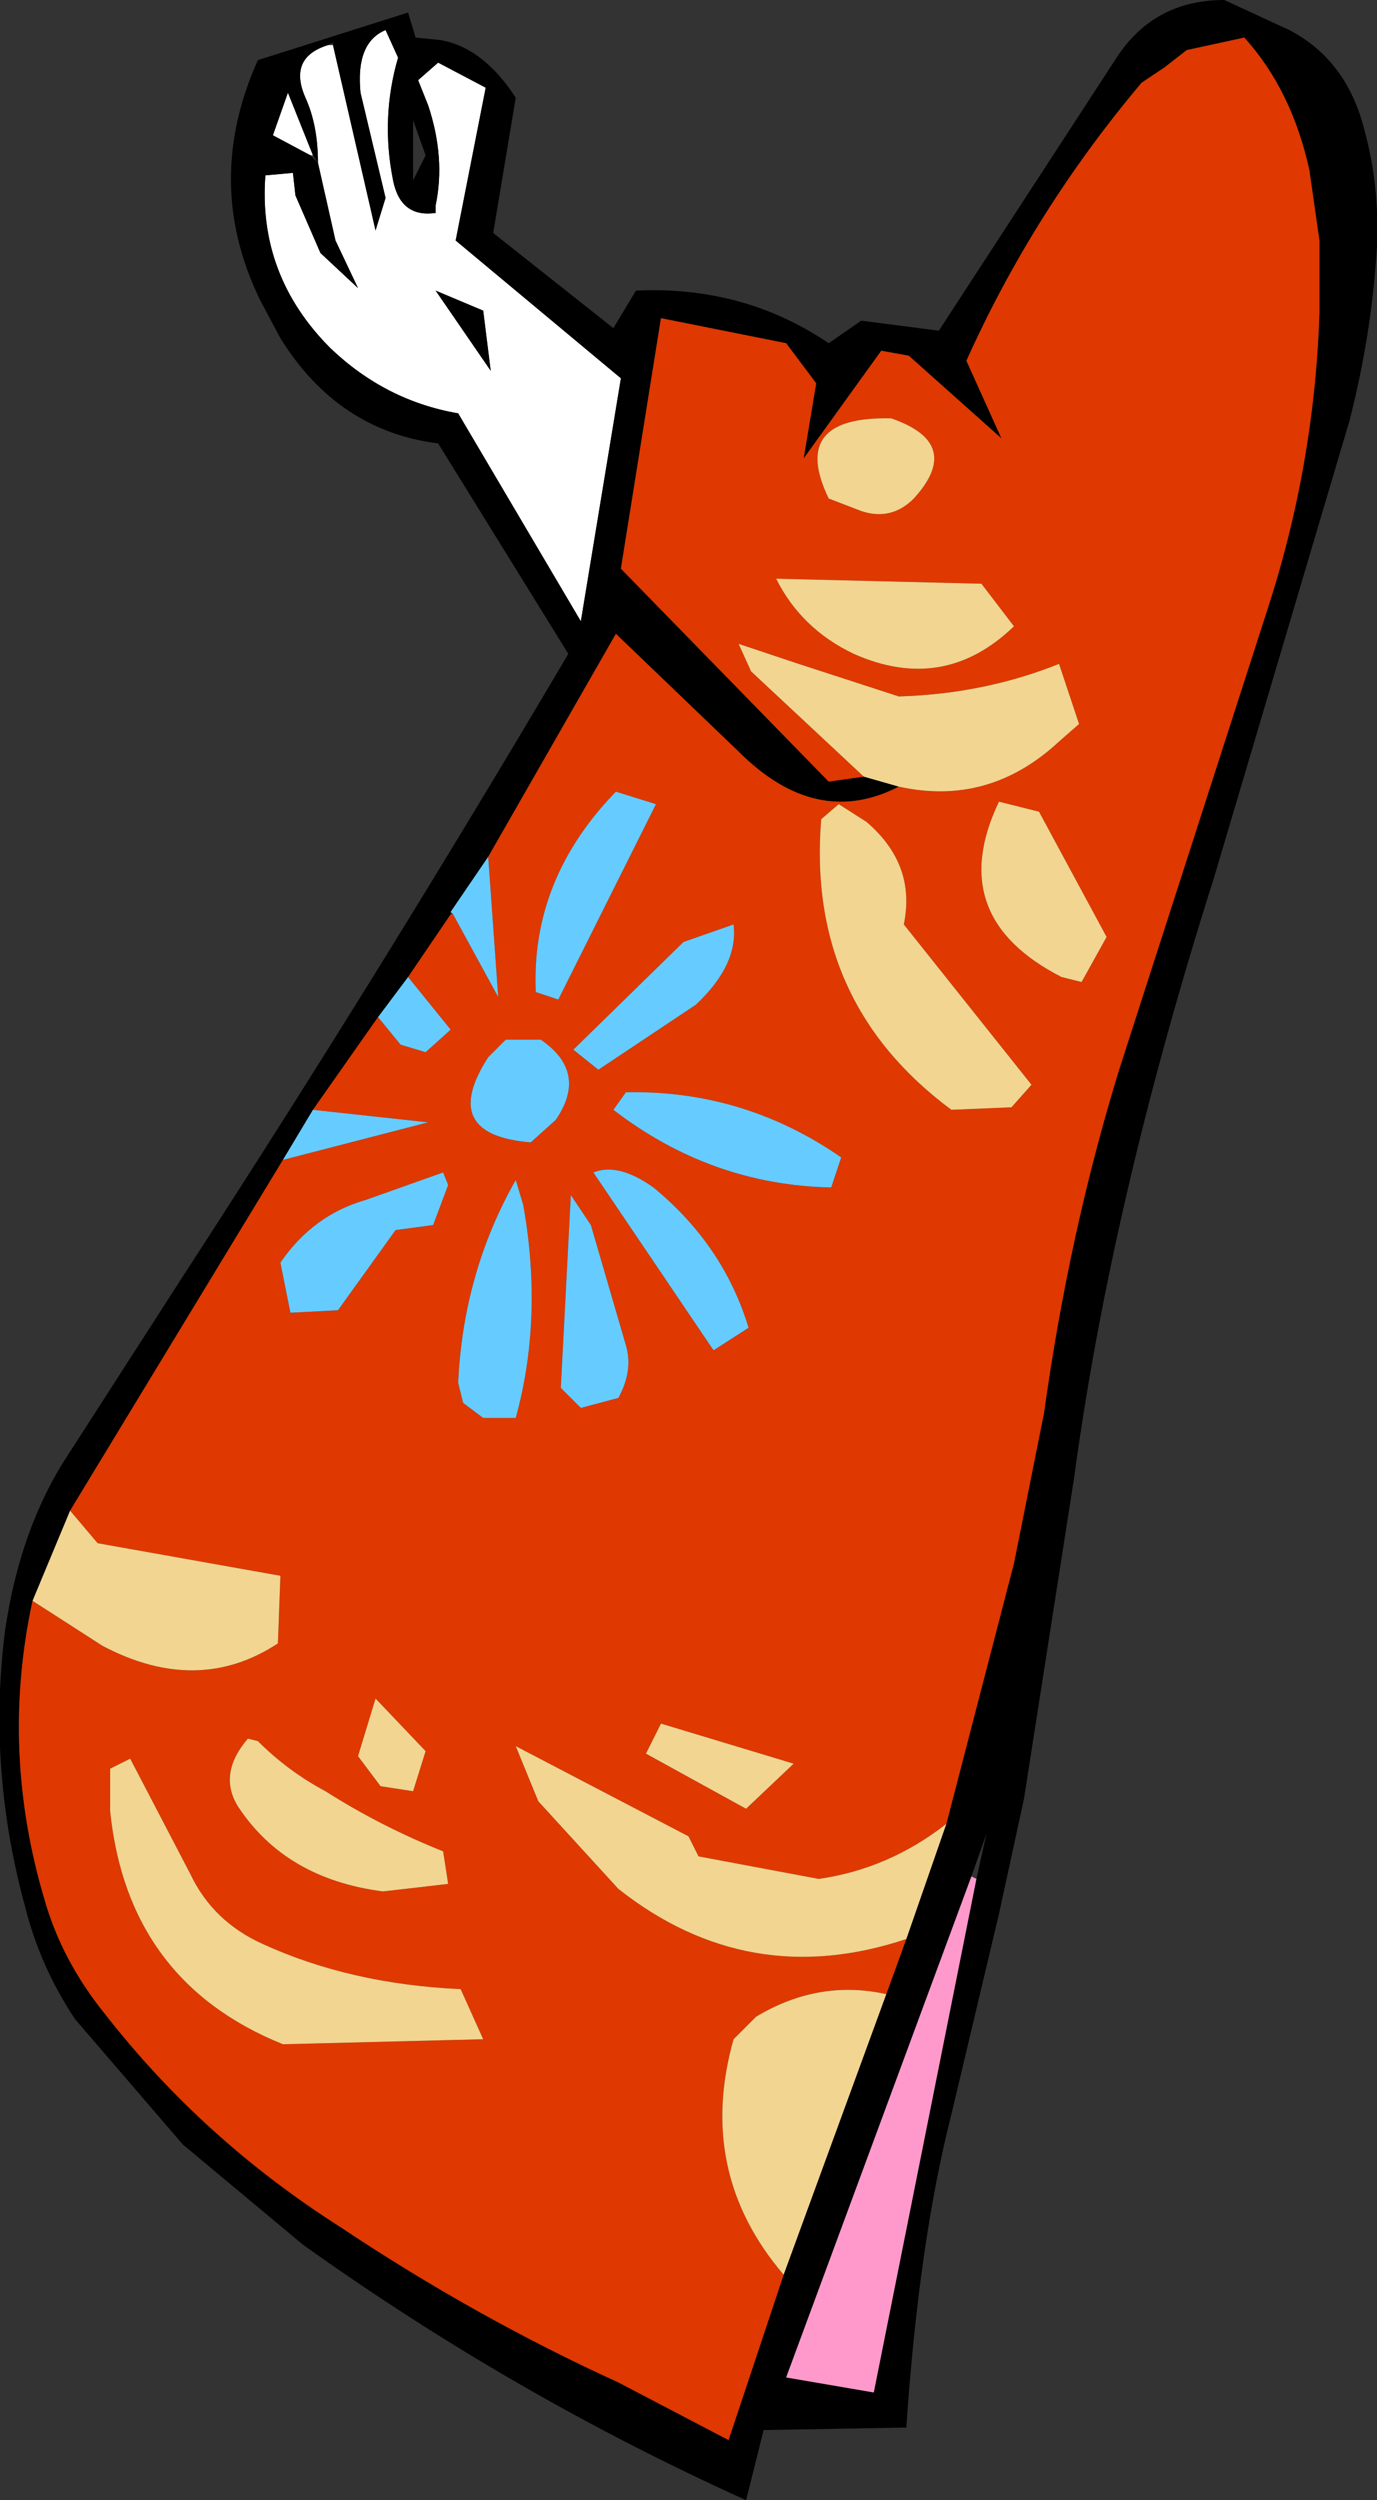 <?xml version="1.0" encoding="UTF-8" standalone="no"?>
<svg xmlns:xlink="http://www.w3.org/1999/xlink" height="49.9px" width="27.5px" xmlns="http://www.w3.org/2000/svg">
  <rect width="100%" height="100%" fill="#333333" stroke="none"/>
  <g transform="matrix(1.0, 0.0, 0.0, 1.0, 24.05, 3.55)">
    <path d="M-17.85 -0.45 L-18.6 -0.85 -18.3 -1.7 -17.8 -0.45 -17.85 -0.45 M-17.7 -0.3 Q-17.7 -1.05 -17.95 -1.6 -18.3 -2.4 -17.5 -2.65 L-17.4 -2.65 -16.55 1.05 -16.35 0.4 -16.85 -1.7 Q-16.95 -2.7 -16.35 -2.95 L-16.1 -2.4 Q-16.45 -1.2 -16.2 0.05 -16.05 0.8 -15.35 0.7 L-15.35 0.55 Q-15.15 -0.4 -15.5 -1.45 L-15.7 -1.95 -15.3 -2.3 -14.35 -1.8 -14.95 1.25 -11.65 4.0 -12.45 8.85 -14.9 4.7 Q-16.35 4.45 -17.45 3.4 -18.9 1.95 -18.75 -0.05 L-18.2 -0.1 -18.15 0.35 -17.65 1.5 -16.9 2.2 -17.35 1.25 -17.7 -0.3 M-14.4 2.65 L-15.35 2.25 -14.25 3.85 -14.4 2.65" fill="#ffffff" fill-rule="evenodd" stroke="none"/>
    <path d="M-5.15 32.85 L-3.8 27.65 -3.2 24.65 Q-2.7 21.05 -1.7 17.8 L1.25 8.65 Q2.2 5.75 2.3 2.7 L2.3 1.25 2.1 -0.15 Q1.75 -1.75 0.8 -2.8 L-0.35 -2.55 -0.8 -2.2 -1.25 -1.9 Q-3.4 0.65 -4.75 3.65 L-4.05 5.2 -5.9 3.55 -6.45 3.45 -8.0 5.6 -7.75 4.1 -8.35 3.3 -10.85 2.8 -11.65 7.8 -7.5 12.05 -6.8 11.95 -6.1 12.15 Q-7.75 13.0 -9.3 11.45 L-11.75 9.1 -14.3 13.55 -15.05 14.65 -15.05 14.7 -15.9 15.95 -16.5 16.75 -17.8 18.6 -18.4 19.6 -22.65 26.6 -23.4 28.4 Q-24.05 31.4 -23.15 34.4 -22.8 35.6 -21.95 36.65 -20.0 39.15 -17.25 40.9 -14.55 42.7 -11.7 44.0 L-9.5 45.15 -8.4 41.85 -6.35 36.25 -5.95 35.15 -5.15 32.85 M0.4 -3.55 L1.7 -2.95 Q2.85 -2.35 3.2 -0.95 3.5 0.15 3.45 1.35 3.35 3.1 2.9 4.85 L0.2 13.95 Q-1.85 20.4 -2.6 25.95 L-3.6 32.35 -4.1 34.65 -5.05 38.65 Q-5.7 41.2 -5.95 44.9 L-8.8 44.95 -9.15 46.35 Q-13.8 44.25 -18.0 41.25 L-20.4 39.25 -22.55 36.75 Q-23.25 35.7 -23.55 34.5 -24.3 31.75 -23.95 29.0 -23.65 26.95 -22.7 25.5 L-20.35 21.85 Q-16.45 15.85 -12.7 9.5 L-15.3 5.3 Q-17.3 5.05 -18.45 3.2 L-18.85 2.45 Q-20.0 0.1 -18.9 -2.35 L-15.9 -3.3 -15.75 -2.8 -15.25 -2.75 Q-14.4 -2.6 -13.75 -1.6 L-14.2 1.1 -11.8 3.0 -11.35 2.25 Q-9.2 2.15 -7.5 3.3 L-6.85 2.85 -5.3 3.05 -1.75 -2.4 Q-1.0 -3.55 0.4 -3.55 M-17.8 -0.45 L-18.3 -1.7 -18.6 -0.85 -17.85 -0.45 -17.7 -0.3 -17.8 -0.45 M-17.5 -2.65 Q-18.3 -2.4 -17.95 -1.6 -17.7 -1.05 -17.7 -0.3 L-17.35 1.25 -16.9 2.2 -17.65 1.5 -18.15 0.35 -18.2 -0.1 -18.75 -0.05 Q-18.9 1.95 -17.45 3.4 -16.35 4.45 -14.9 4.7 L-12.45 8.85 -11.65 4.0 -14.95 1.25 -14.35 -1.8 -15.3 -2.3 -15.7 -1.95 -15.5 -1.45 Q-15.15 -0.4 -15.35 0.55 L-15.35 0.7 Q-16.05 0.8 -16.2 0.05 -16.45 -1.2 -16.1 -2.4 L-16.35 -2.95 Q-16.95 -2.7 -16.85 -1.7 L-16.35 0.4 -16.55 1.05 -17.4 -2.65 -17.4 -2.7 -17.5 -2.65 M-15.55 -0.45 L-15.8 -1.15 -15.8 0.05 -15.55 -0.45 M-14.4 2.65 L-14.25 3.85 -15.35 2.25 -14.4 2.65 M-4.55 33.95 L-4.35 33.05 -4.65 33.9 -8.35 43.9 -6.6 44.2 -4.55 33.95" fill="#000000" fill-rule="evenodd" stroke="none"/>
    <path d="M-6.8 11.95 L-7.5 12.05 -11.65 7.8 -10.85 2.8 -8.35 3.3 -7.75 4.1 -8.0 5.6 -6.45 3.45 -5.9 3.55 -4.05 5.2 -4.75 3.65 Q-3.4 0.65 -1.25 -1.9 L-0.8 -2.2 -0.35 -2.55 0.8 -2.8 Q1.75 -1.75 2.1 -0.15 L2.3 1.25 2.3 2.7 Q2.2 5.75 1.25 8.65 L-1.7 17.8 Q-2.7 21.05 -3.2 24.65 L-3.8 27.65 -5.15 32.85 Q-6.3 33.75 -7.7 33.95 L-10.1 33.5 -10.3 33.1 -13.75 31.3 -13.3 32.4 -11.7 34.15 Q-9.1 36.2 -5.95 35.15 L-6.35 36.25 Q-7.7 35.95 -8.95 36.7 L-9.4 37.15 Q-10.15 39.8 -8.4 41.85 L-9.5 45.15 -11.7 44.0 Q-14.55 42.7 -17.25 40.9 -20.0 39.15 -21.95 36.65 -22.8 35.6 -23.15 34.4 -24.05 31.4 -23.4 28.4 L-22.0 29.3 Q-20.1 30.3 -18.5 29.25 L-18.45 27.9 -22.1 27.25 -22.65 26.6 -18.4 19.6 -15.5 18.85 -17.8 18.6 -16.5 16.75 -16.05 17.3 -15.55 17.45 -15.05 17.0 -15.9 15.95 -15.05 14.7 -15.0 14.7 -14.1 16.35 -14.3 13.55 -11.75 9.1 -9.3 11.45 Q-7.75 13.0 -6.1 12.15 -4.3 12.55 -2.9 11.25 L-2.5 10.9 -2.9 9.7 Q-4.4 10.3 -6.1 10.35 L-8.1 9.7 -9.3 9.3 -9.05 9.85 -6.8 11.95 M-6.85 6.65 Q-6.25 6.85 -5.8 6.4 -4.8 5.3 -6.25 4.8 -8.3 4.75 -7.5 6.4 L-6.85 6.65 M-7.0 9.5 Q-5.2 10.3 -3.8 8.95 L-4.45 8.1 -8.55 8.0 Q-8.05 9.0 -7.0 9.5 M-12.9 16.4 L-10.95 12.5 -11.75 12.25 Q-13.45 14.0 -13.35 16.25 L-12.9 16.4 M-14.3 17.55 Q-15.3 19.1 -13.45 19.25 L-12.95 18.8 Q-12.3 17.85 -13.25 17.2 L-13.95 17.2 -14.3 17.55 M-12.1 17.8 L-10.15 16.5 Q-9.3 15.7 -9.4 14.9 L-10.4 15.25 -12.6 17.4 -12.1 17.8 M-16.75 20.4 Q-17.8 20.7 -18.45 21.65 L-18.25 22.65 -17.3 22.6 -16.15 21.0 -15.4 20.9 -15.1 20.1 -15.2 19.85 -16.75 20.4 M-12.2 19.85 L-9.8 23.4 -9.1 22.95 Q-9.6 21.3 -11.0 20.15 -11.7 19.65 -12.2 19.85 M-12.65 20.3 L-12.85 24.15 -12.45 24.55 -11.7 24.35 Q-11.4 23.8 -11.55 23.3 L-12.25 20.9 -12.65 20.3 M-13.75 20.0 Q-14.8 21.85 -14.9 24.05 L-14.8 24.45 -14.4 24.75 -13.75 24.75 Q-13.2 22.75 -13.6 20.5 L-13.75 20.0 M-11.8 18.6 Q-9.85 20.1 -7.45 20.15 L-7.25 19.55 Q-9.2 18.2 -11.55 18.25 L-11.8 18.6 M-4.1 12.45 Q-5.2 14.75 -2.85 15.95 L-2.45 16.05 -1.95 15.15 -3.3 12.65 -4.1 12.45 M-3.45 18.1 L-6.0 14.9 Q-5.75 13.7 -6.75 12.85 L-7.3 12.5 -7.65 12.8 Q-7.95 16.45 -5.05 18.6 L-3.85 18.55 -3.45 18.1 M-21.85 31.75 L-21.85 32.6 Q-21.5 36.0 -18.4 37.25 L-14.4 37.15 -14.85 36.15 Q-17.05 36.05 -18.8 35.25 -19.8 34.8 -20.25 33.85 L-21.45 31.55 -21.85 31.75 M-8.2 31.65 L-10.85 30.85 -11.15 31.45 -9.15 32.55 -8.2 31.65 M-15.8 32.2 L-15.55 31.4 -16.55 30.35 -16.9 31.5 -16.45 32.1 -15.8 32.2 M-17.55 32.2 Q-18.3 31.8 -18.9 31.2 L-19.1 31.15 Q-19.7 31.85 -19.3 32.5 -18.35 33.95 -16.4 34.2 L-15.1 34.05 -15.2 33.4 Q-16.45 32.9 -17.55 32.2" fill="#df3800" fill-rule="evenodd" stroke="none"/>
    <path d="M-5.15 32.85 L-5.95 35.15 Q-9.1 36.2 -11.7 34.15 L-13.3 32.4 -13.75 31.3 -10.3 33.1 -10.1 33.5 -7.7 33.95 Q-6.3 33.75 -5.15 32.85 M-6.35 36.25 L-8.4 41.85 Q-10.15 39.8 -9.4 37.15 L-8.95 36.7 Q-7.7 35.95 -6.35 36.25 M-23.4 28.4 L-22.65 26.6 -22.1 27.25 -18.45 27.9 -18.5 29.25 Q-20.1 30.3 -22.0 29.3 L-23.4 28.4 M-6.1 12.15 L-6.8 11.95 -9.05 9.85 -9.3 9.3 -8.1 9.7 -6.1 10.35 Q-4.4 10.3 -2.9 9.7 L-2.5 10.9 -2.9 11.25 Q-4.3 12.55 -6.1 12.15 M-7.0 9.5 Q-8.05 9.0 -8.55 8.0 L-4.45 8.1 -3.8 8.95 Q-5.2 10.3 -7.0 9.5 M-6.85 6.65 L-7.5 6.4 Q-8.3 4.75 -6.25 4.8 -4.8 5.3 -5.8 6.4 -6.25 6.85 -6.85 6.65 M-8.2 31.65 L-9.15 32.55 -11.15 31.45 -10.85 30.85 -8.2 31.65 M-21.85 31.75 L-21.45 31.55 -20.25 33.85 Q-19.8 34.8 -18.8 35.25 -17.05 36.05 -14.85 36.15 L-14.4 37.15 -18.4 37.25 Q-21.5 36.0 -21.85 32.6 L-21.85 31.75 M-3.45 18.1 L-3.85 18.55 -5.05 18.6 Q-7.95 16.45 -7.65 12.8 L-7.3 12.5 -6.75 12.85 Q-5.75 13.7 -6.0 14.9 L-3.45 18.1 M-4.1 12.45 L-3.3 12.65 -1.95 15.15 -2.45 16.05 -2.85 15.95 Q-5.2 14.75 -4.1 12.45 M-17.55 32.2 Q-16.45 32.9 -15.2 33.4 L-15.1 34.05 -16.4 34.2 Q-18.35 33.95 -19.3 32.5 -19.7 31.85 -19.1 31.15 L-18.9 31.2 Q-18.3 31.8 -17.55 32.2 M-15.8 32.2 L-16.45 32.1 -16.9 31.5 -16.55 30.35 -15.55 31.4 -15.8 32.2" fill="#f2d591" fill-rule="evenodd" stroke="none"/>
    <path d="M-18.4 19.6 L-17.8 18.6 -15.5 18.85 -18.4 19.6 M-16.5 16.75 L-15.9 15.95 -15.05 17.0 -15.55 17.45 -16.05 17.3 -16.5 16.75 M-15.05 14.65 L-14.3 13.55 -14.1 16.35 -15.0 14.7 -15.05 14.65 M-11.8 18.6 L-11.55 18.25 Q-9.2 18.2 -7.25 19.55 L-7.45 20.15 Q-9.85 20.1 -11.8 18.6 M-13.75 20.0 L-13.6 20.5 Q-13.2 22.75 -13.75 24.75 L-14.4 24.75 -14.8 24.45 -14.9 24.05 Q-14.8 21.85 -13.75 20.0 M-12.65 20.3 L-12.25 20.9 -11.55 23.3 Q-11.4 23.8 -11.7 24.35 L-12.45 24.55 -12.85 24.15 -12.65 20.3 M-12.2 19.85 Q-11.7 19.65 -11.0 20.15 -9.6 21.3 -9.1 22.95 L-9.8 23.4 -12.2 19.85 M-16.75 20.4 L-15.2 19.85 -15.1 20.1 -15.4 20.9 -16.15 21.0 -17.3 22.6 -18.25 22.65 -18.45 21.65 Q-17.8 20.7 -16.75 20.4 M-12.1 17.8 L-12.6 17.4 -10.4 15.25 -9.4 14.9 Q-9.3 15.7 -10.15 16.5 L-12.1 17.8 M-14.3 17.55 L-13.95 17.2 -13.25 17.2 Q-12.3 17.85 -12.95 18.8 L-13.45 19.25 Q-15.3 19.1 -14.3 17.55 M-12.9 16.4 L-13.35 16.25 Q-13.45 14.0 -11.75 12.25 L-10.95 12.5 -12.9 16.4" fill="#66ccff" fill-rule="evenodd" stroke="none"/>
    <path d="M-4.65 33.9 L-4.55 33.95 -6.6 44.2 -8.35 43.9 -4.65 33.9" fill="#ff99cc" fill-rule="evenodd" stroke="none"/>
  </g>
</svg>
